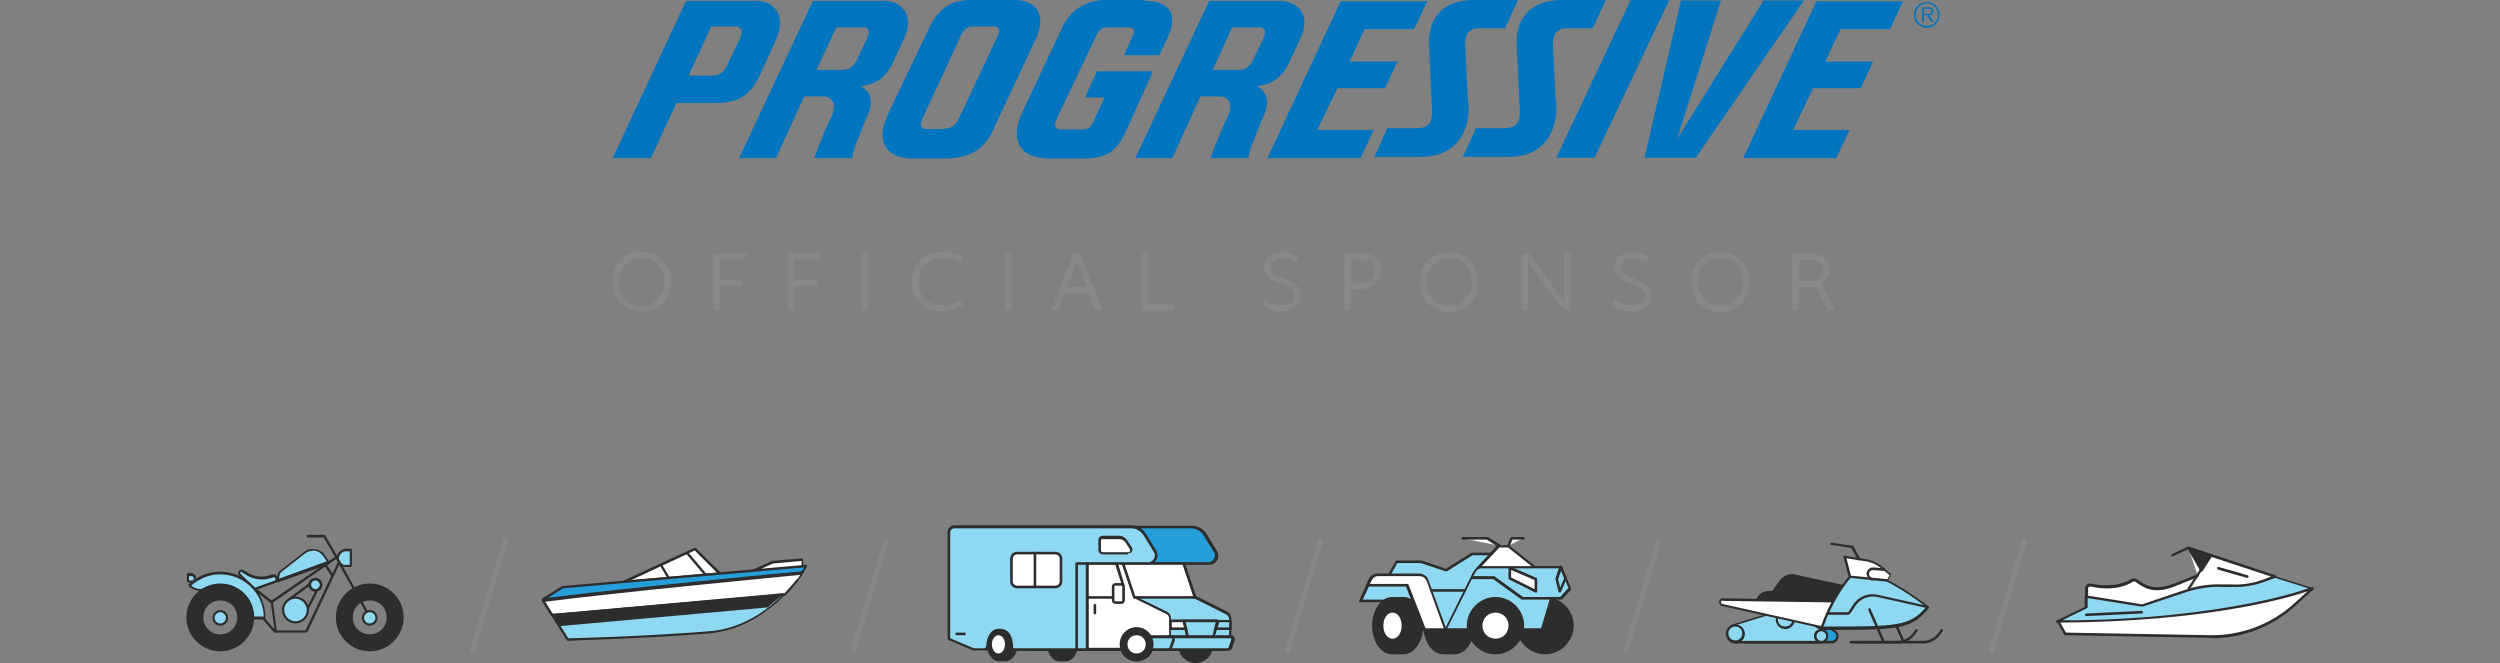 <?xml version="1.0" encoding="UTF-8"?>
<svg id="Layer_1" xmlns="http://www.w3.org/2000/svg" xmlns:xlink="http://www.w3.org/1999/xlink" version="1.1" viewBox="0 0 575.4 152.6">
  <rect x="0" y="0" width="575.4" height="152.6" fill="#808080" stroke="none"/>
  <!-- Generator: Adobe Illustrator 29.6.1, SVG Export Plug-In . SVG Version: 2.1.1 Build 9)  -->
  <defs>
    <style>
      .st0 {
        fill: none;
      }

      .st1 {
        fill: #0a3360;
      }

      .st2 {
        isolation: isolate;
      }

      .st3 {
        fill: #8fd8f2;
      }

      .st4 {
        fill: #e4b9e4;
      }

      .st5 {
        fill: #0075bf;
      }

      .st6 {
        fill: #fff;
      }

      .st7 {
        fill: #259ed9;
      }

      .st8 {
        fill: #2d2d2d;
      }

      .st9 {
        fill: #888;
      }

      .st10 {
        clip-path: url(#clippath);
      }
    </style>
    <clipPath id="clippath">
      <path class="st0" d="M272.5,142.9l.8,3.6h6l.8-3.6h-7.6ZM272.9,143.2h6.9l-.7,3h-5.5l-.7-3Z"/>
    </clipPath>
  </defs>
  <path class="st5" d="M299.5,2.6c-1.1-1.7-3.2-2.4-4.8-2.4h-16.4l-17,36.2h8.5l6.5-14.2h4.6s1.3,0,1.9,1.1c.6.9.4,2.3-.5,4.1-2.1,4.4-3.7,9-3.7,9h8.7s.3-1.8,1-3.5c.7-1.6,2.6-6.6,2.7-6.6,1.7-4.1-.4-5.7-1.7-6.5,3.3-.3,5.6-1.9,7-4.6,1.1-2.2,2.8-5.9,2.8-5.9,1.7-3.4,1.2-5.5.4-6.7M290.8,8.8l-1.5,3.1-.9,1.9c-.7,1.5-1.8,2.3-3.3,2.3h-6l4.5-9.8h6.5s.6,0,.9.5c.3.4.2,1.1-.3,2.1h0Z"/>
  <path class="st5" d="M208.3,2.6c-1.1-1.7-3.2-2.4-4.8-2.4h-16.4l-17,36.2h8.5l6.5-14.2h4.6s1.3,0,1.9,1.1c.6.9.4,2.3-.5,4.1-2.1,4.4-3.7,9-3.7,9h8.7s.3-1.8,1-3.5c.7-1.6,2.6-6.6,2.7-6.6,1.7-4.1-.4-5.7-1.7-6.5,3.3-.3,5.6-1.9,7-4.6,1.1-2.2,2.8-5.9,2.8-5.9,1.7-3.4,1.1-5.5.4-6.7M199.6,8.8l-1.5,3.1-.9,1.9c-.7,1.5-1.8,2.3-3.3,2.3h-6l4.6-9.8h6.4s.6,0,.9.5c.3.4.2,1.1-.3,2.1h.1Z"/>
  <path class="st5" d="M228.8,29.3c1.7-3.5,4.1-8.6,6.6-13.9l2.9-6.2c3-6.4-.4-9.2-4.7-9.2h-10.3c-4.4,0-7.4,2.1-9.4,6.3-1.1,2.3-2.8,6-4.9,10.3l-4.4,9.2c-4.4,9.2,2.2,10.7,5.4,10.7h6.6c6.6,0,9.8-1.8,12.3-7.1M217.1,29.7h-3.8c-.7,0-2-.2-1-2.4,1.5-3.1,7.6-16.3,8.8-19,.9-1.8,1.7-2.2,2.9-2.2h4.7c.9,0,1.7.5,1,2l-8.7,18.5c-1.2,2.6-2,3-3.9,3h0Z"/>
  <path class="st5" d="M263.3,0h-8.8c-4.5,0-8.2,2.3-10,6.3-1.6,3.4-9.2,19.5-9.2,19.5-2.8,5.9-1.2,10.7,6.4,10.7h6.8c5.4,0,8.1-.8,10.6-6.2l6.3-13.9h-12.9l-2.8,6h4.5l-2.5,5.5c-.7,1.6-1.2,1.9-3,1.9h-4.5c-1.3,0-1.8-.7-1-2.4,1-2.2,9-18.9,9-18.9.9-1.9,1.5-2.2,2.9-2.2h4.6c1.1,0,1.7.5,1,2-.2.3-2,4.4-2,4.4h8.1l1.9-3.9c2.7-5.8.3-8.6-5.3-8.6v-.2h0Z"/>
  <polygon class="st5" points="367 36.3 384.2 0 375.3 0 358.2 36.3 367 36.3"/>
  <polygon class="st5" points="405.9 .1 386 32 396.1 .1 386.9 .1 378.5 36.3 390.3 36.3 415.2 .1 405.9 .1"/>
  <path class="st5" d="M337.9,23.7l-.7-13.4c0-1.6.3-3.8,3.3-3.8h5.9L349.4,0h-10.1C331.3,0,328.6,4.9,328.9,10.6c.2,3.5.7,14.9.7,14.9.1,2.8-.9,4-3.5,4h-6.8l-3,6.6h10.8c7.1,0,11.4-4.7,10.9-12.6v.2h-.1,0Z"/>
  <path class="st5" d="M358.1,23.7l-.7-13.4c0-1.6.3-3.8,3.3-3.8h5.9L369.6,0h-10.1C352.9,0,348.7,3.6,349.1,10.6c.2,3.5.7,14.9.7,14.9.1,2.8-.9,4-3.5,4h-6.6l-3,6.6h10.6c7.9,0,11.3-5.6,10.9-12.6v.2h-.1,0Z"/>
  <path class="st5" d="M308.6.2l-16.9,36.2h21.4l3.1-6.5h-13l4.6-9.6h11l2.8-6.1h-11l3.5-7.5h11.4l3-6.4h-19.9Z"/>
  <path class="st5" d="M418.1.2l-16.9,36.2h21.4l3.1-6.5h-13l4.6-9.6h11l2.8-6.1h-11l3.5-7.5h11.4l3-6.4h-19.9Z"/>
  <path class="st5" d="M149.8,36.4h-8.8L157.9.2h16.2c3.7,0,7.2,2.9,4.4,9.2-1.6,3.6-3,6.6-3.7,8.1-2.2,4.6-5.1,6.3-10.6,6.2h-8.5l-5.9,12.7h0ZM164,17.4c1.5,0,2.5-.7,3.3-2.2.1-.3,1.3-2.8,2.9-6.1,1.1-2.3.2-3-1-3h-5.5l-5.2,11.3s5.5,0,5.5,0Z"/>
  <path class="st5" d="M440.5,3.4c0-1.6,1.3-2.9,3-2.9s2.9,1.3,2.9,2.9-1.3,3-2.9,3-3-1.3-3-3M446.1,3.4c0-1.4-1.2-2.6-2.6-2.6s-2.6,1.2-2.6,2.6,1.2,2.6,2.6,2.6,2.6-1.2,2.6-2.6M444.9,5h-.5l-.9-1.5h-.7v1.5h-.4V1.7h1.4c.3,0,.6,0,.8.2.2,0,.4.4.4.7,0,.6-.5.9-1,.9l1,1.5M443.4,3.2c.5,0,1.2,0,1.2-.6s-.4-.6-.9-.6h-.9v1.2h.6,0Z"/>
  <g class="st2">
    <path class="st3" d="M63.8,133.2v-.3c-.2-.3-.5-.5-.8-.4l-1.1.3c-1.7.4-3.4.1-4.9-.8l-1-.6c-.2-.1-.5,0-.7.1h0c-.2.2-.1.6,0,.7h0l3.4,3.3,4.7-1.7c.3,0,.4-.4.3-.6h.1Z"/>
    <path class="st8" d="M58.7,135.8h-.2l-3.4-3.3c-.2-.1-.3-.3-.3-.5s0-.4.2-.6c.2-.3.7-.4,1-.2l1,.6c1.4.9,3.1,1.1,4.7.7l1.1-.3c.4-.1.9.1,1,.6v.3c.2.4,0,.8-.4,1l-4.7,1.7h0ZM55.6,131.6c-.1,0-.3.1-.3.3,0,0,0,.2.1.2l3.3,3.2,4.6-1.6c.1,0,.2-.2.1-.3h0v-.3c-.1-.2-.3-.3-.5-.2l-1.1.3c-1.7.4-3.5.1-5-.8l-1-.6h-.1v-.2h0Z"/>
    <line class="st0" x1="74.9" y1="130" x2="76.5" y2="132.5"/>
    <path class="st8" d="M76.5,132.8s-.2,0-.2-.1l-1.6-2.5v-.4h.4l1.6,2.5v.4h-.2,0Z"/>
    <path class="st3" d="M53.1,135.1h0c-1.8-.6-3.8-.5-5.5.3,0,0-.2,0-.3.1-1.2.6-2.9,0-3.7-.8,4.1-3.9,10.5-3.8,14.5.2,1.8,1.9,2.9,4.5,2.9,7.1h-2.8c0-3.2-2-6.1-5-7h-.1Z"/>
    <path class="st8" d="M60.9,142.4h-2.8c-.1,0-.3-.1-.3-.3h0c0-3.1-1.9-5.8-4.9-6.8-.7-.3-1.5-.4-2.3-.4s-2.1.2-3,.7c0,0-.2,0-.2.1h0c-1.3.7-3,.1-4-.8v-.4h0c4.2-4,10.8-3.9,14.8.3,1.9,2,2.9,4.6,2.9,7.3s-.1.3-.3.3h0ZM58.4,142.2h0ZM58.4,141.9h2.3c-.1-5.5-4.7-9.8-10.2-9.7-2.4,0-4.7,1-6.5,2.6.8.6,2.1,1.1,3.2.5h0s.2-.1.3-.2c1.8-.8,3.8-.9,5.7-.3h0c3.1,1,5.2,3.8,5.2,7h0Z"/>
    <path class="st3" d="M75.7,129.5l-1.1-1.6c-1-1.4-3-1.8-4.4-.8h-.2l-5.5,4.3c-.2.2-.3.4-.4.6l-.3,1.5,11.8-4.2h0v.2h0Z"/>
    <path class="st8" d="M63.9,134c-.1,0-.3-.1-.3-.3h0l.3-1.5c0-.3.2-.6.5-.8l5.5-4.3c1.5-1.2,3.6-.9,4.8.5v.2c.1,0,1.2,1.6,1.2,1.6v.4h0l-11.8,4.2h-.2ZM72,126.8c-.7,0-1.3.2-1.8.6l-5.5,4.3c-.1.1-.2.3-.3.5l-.2,1,11-4-.9-1.3c-.5-.7-1.2-1.1-2-1.2h-.4,0Z"/>
    <path class="st8" d="M77.5,142.1c0,4.2,3.4,7.5,7.5,7.5s7.5-3.4,7.5-7.5-3.4-7.5-7.5-7.5-7.5,3.4-7.5,7.5ZM80.9,142.1c0-2.3,1.9-4.2,4.2-4.2s4.2,1.9,4.2,4.2-1.9,4.2-4.2,4.2-4.2-1.9-4.2-4.2Z"/>
    <path class="st8" d="M85.1,149.9c-4.3,0-7.8-3.5-7.8-7.8s3.5-7.8,7.8-7.8,7.8,3.5,7.8,7.8-3.5,7.8-7.8,7.8ZM85.1,134.9c-4,0-7.3,3.3-7.3,7.3s3.3,7.3,7.3,7.3,7.3-3.3,7.3-7.3h0c0-4-3.3-7.3-7.3-7.3ZM85.1,146.6c-2.4,0-4.4-2-4.4-4.4s2-4.4,4.4-4.4,4.4,2,4.4,4.4-2,4.4-4.4,4.4ZM85.1,138.2c-2.2,0-3.9,1.7-3.9,3.9s1.7,3.9,3.9,3.9,3.9-1.7,3.9-3.9h0c0-2.2-1.7-3.9-3.9-3.9Z"/>
    <path class="st8" d="M43.2,142.1c0,4.2,3.4,7.5,7.5,7.5s7.5-3.4,7.5-7.5-3.4-7.5-7.5-7.5-7.5,3.4-7.5,7.5ZM46.5,142.1c0-2.3,1.9-4.2,4.2-4.2s4.2,1.9,4.2,4.2-1.9,4.2-4.2,4.2-4.2-1.9-4.2-4.2Z"/>
    <path class="st8" d="M50.7,149.9c-4.3,0-7.8-3.5-7.8-7.8s3.5-7.8,7.8-7.8,7.8,3.5,7.8,7.8-3.5,7.8-7.8,7.8ZM50.7,134.9c-4,0-7.3,3.3-7.3,7.3s3.3,7.3,7.3,7.3,7.3-3.3,7.3-7.3h0c0-4-3.3-7.3-7.3-7.3ZM50.7,146.6c-2.4,0-4.4-2-4.4-4.4s2-4.4,4.4-4.4,4.4,2,4.4,4.4-2,4.4-4.4,4.4ZM50.7,138.2c-2.2,0-3.9,1.7-3.9,3.9s1.7,3.9,3.9,3.9,3.9-1.7,3.9-3.9h0c0-2.2-1.7-3.9-3.9-3.9Z"/>
    <path class="st3" d="M79.2,126.6h1.5v3.6h-1.5s-1.5-.5-1.5-1.8,1.5-1.8,1.5-1.8Z"/>
    <path class="st8" d="M80.7,130.5h-1.5s-1.7-.6-1.7-2.1,1.6-2,1.7-2.1h1.5s.3,0,.3.3h0v3.6c0,.1,0,.3-.3.3h0ZM79.3,130h1.2v-3.1h-1.2c-.2,0-1.3.6-1.3,1.6s1.1,1.5,1.3,1.6h0Z"/>
    <path class="st3" d="M43.9,132.3h.4s.7.2.7.8-.7.8-.7.8h-1v-1.6h.7-.1Z"/>
    <path class="st8" d="M44.3,134.1h-1s-.3-.1-.3-.3h0v-1.6c0-.1,0-.3.3-.3h1s.8.3.8,1-.8,1-.8,1h0v.2h.1ZM43.5,133.6h.7c.1,0,.4-.2.4-.5s-.3-.5-.4-.5h-.7s0,1,0,1Z"/>
    <path class="st8" d="M84.4,141.1s-.2,0-.2-.1l-7.5-13.5-2.2-3.8h-3.6c-.1,0-.3,0-.3-.3s.1-.3.3-.3h3.9l2.3,4,7.5,13.5v.4h-.2,0Z"/>
    <line class="st0" x1="58.7" y1="135.6" x2="75.7" y2="129.5"/>
    <path class="st8" d="M58.7,135.8c-.1,0-.3-.1-.3-.3s0-.2.2-.2l17-6.1s.3,0,.3.2,0,.3-.2.3h0l-17,6.1h0Z"/>
    <path class="st8" d="M62.5,138.8h-.2l-3.8-3c-.1,0-.1-.3,0-.4,0-.1.3-.1.4,0h0l3.6,2.8,14.7-10.1h.4v.4l-14.8,10.2h-.3Z"/>
    <line class="st0" x1="62.5" y1="138.5" x2="63.5" y2="145.1"/>
    <path class="st8" d="M63.5,145.4c-.1,0-.2,0-.3-.2l-.9-6.6c0-.1,0-.3.2-.3s.3,0,.3.2l.9,6.6c0,.1,0,.3-.2.3h0Z"/>
    <line class="st0" x1="71.8" y1="134.1" x2="66.5" y2="138.1"/>
    <path class="st8" d="M66.5,138.3c-.1,0-.3-.1-.3-.3,0,0,0-.2.1-.2l5.4-4h.4c.1,0,0,.3,0,.4h0l-5.4,4h-.2Z"/>
    <line class="st0" x1="73.3" y1="135.4" x2="70.2" y2="141.5"/>
    <path class="st8" d="M70.2,141.7c-.1,0-.3-.1-.3-.3h0c0-.1,3.1-6.2,3.1-6.2,0-.1.2-.2.4-.1.1,0,.2.2.1.3l-3.1,6.1s-.1.1-.2.1h0Z"/>
    <circle class="st3" cx="68" cy="140.4" r="2.9"/>
    <path class="st8" d="M68,143.5c-1.7,0-3.1-1.4-3.1-3.1s1.4-3.1,3.1-3.1,3.1,1.4,3.1,3.1h0c0,1.7-1.4,3.1-3.1,3.1ZM68,137.8c-1.4,0-2.6,1.2-2.6,2.6s1.2,2.6,2.6,2.6,2.6-1.2,2.6-2.6h0c0-1.4-1.2-2.6-2.6-2.6Z"/>
    <circle class="st3" cx="72.6" cy="134.6" r="1.3"/>
    <path class="st8" d="M72.6,136.2c-.9,0-1.6-.7-1.6-1.6s.7-1.6,1.6-1.6,1.6.7,1.6,1.6h0c0,.9-.7,1.6-1.6,1.6ZM72.6,133.6c-.6,0-1,.5-1,1s.5,1,1,1,1-.5,1-1-.5-1-1-1Z"/>
    <path class="st8" d="M70.5,145.6h-7.4l-2.6-3h-5.6v-.5h5.9l2.6,3h6.9l7.5-15.8.5.2-7.5,15.9s-.1.1-.2.1h-.1Z"/>
    <path class="st3" d="M50.7,143.7h0c-.9,0-1.6-.7-1.6-1.6h0c0-.9.7-1.6,1.6-1.6h0c.9,0,1.6.7,1.6,1.6h0c0,.9-.7,1.6-1.6,1.6Z"/>
    <path class="st8" d="M50.7,144c-1,0-1.8-.8-1.8-1.8s.8-1.8,1.8-1.8,1.8.8,1.8,1.8h0c0,1-.8,1.8-1.8,1.8ZM50.7,140.9c-.7,0-1.3.6-1.3,1.3s.6,1.3,1.3,1.3,1.3-.6,1.3-1.3-.6-1.3-1.3-1.3Z"/>
    <path class="st3" d="M85.1,143.7h0c-.9,0-1.6-.7-1.6-1.6h0c0-.9.7-1.6,1.6-1.6h0c.9,0,1.6.7,1.6,1.6h0c0,.9-.7,1.6-1.6,1.6Z"/>
    <path class="st8" d="M85.1,144c-1,0-1.8-.8-1.8-1.8s.8-1.8,1.8-1.8,1.8.8,1.8,1.8h0c0,1-.8,1.8-1.8,1.8ZM85.1,140.9c-.7,0-1.3.6-1.3,1.3s.6,1.3,1.3,1.3,1.3-.6,1.3-1.3-.6-1.3-1.3-1.3Z"/>
  </g>
  <g class="st2">
    <polyline class="st6" points="173.4 131.3 177.9 129.2 184.7 128.6 184.9 130.3"/>
    <path class="st8" d="M173.4,131.6c-.2,0-.3-.1-.3-.3s0-.2.2-.2l4.4-2h0l6.8-.6c.2,0,.3,0,.3.2l.2,1.7c0,.2,0,.3-.2.3h0c-.1,0-.3,0-.3-.2h0v-1.4c-.1,0-6.6.6-6.6.6l-4.4,2h-.1,0Z"/>
    <line class="st0" x1="159.9" y1="126.4" x2="142.8" y2="134.3"/>
    <path class="st8" d="M142.8,134.6c-.2,0-.3-.1-.3-.3s0-.2.2-.2l17.1-7.9h.4v.4h0l-17.1,7.9h-.3,0Z"/>
    <polygon class="st6" points="165.6 132 159.9 126.4 143.7 133.9 165.6 132"/>
    <path class="st8" d="M143.7,134.1c-.2,0-.3-.1-.3-.3s0-.2.2-.2l16.2-7.5h.3l5.7,5.6v.4h-.2l-21.9,1.9h0ZM159.9,126.7l-14.6,6.8,19.7-1.7-5.1-5.1Z"/>
    <line class="st0" x1="158.1" y1="127.2" x2="162.4" y2="132.2"/>
    <path class="st8" d="M162.4,132.5h-.2l-4.3-5.1v-.4h.4l4.3,5.1v.4h-.2Z"/>
    <line class="st0" x1="152.1" y1="130" x2="153.9" y2="133"/>
    <path class="st8" d="M153.9,133.3s-.2,0-.2-.1l-1.8-3v-.4h.4l1.8,3v.4h-.2Z"/>
    <path class="st4" d="M184,132.7c.1-.2.2-.3.3-.5-.1.2-.2.3-.3.5Z"/>
    <path class="st1" d="M184,133c-.2,0-.3-.1-.3-.3v-.2s.1-.2.2-.2c0,0,.1-.2.2-.2,0-.1.3-.2.4,0s.2.3,0,.4c0,0-.1.2-.2.2,0,0-.1.2-.2.2h0s-.1.1-.2.1h.1Z"/>
    <path class="st4" d="M184.4,132.2c.1-.2.2-.3.3-.5,0,.1-.2.3-.3.5Z"/>
    <path class="st1" d="M184.4,132.5c-.2,0-.3-.1-.3-.3v-.2h0s.1-.2.2-.3c0,0,0-.1.1-.2,0-.1.3-.2.4,0,.1,0,.2.3,0,.4h0s0,.1-.1.2c0,0-.1.2-.2.3h0s-.1.1-.2.1h.1Z"/>
    <path class="st4" d="M180.5,136.8c.9-.9,1.7-1.8,2.5-2.8-.8,1-1.6,1.9-2.5,2.8Z"/>
    <path class="st1" d="M180.5,137.1c-.2,0-.3-.1-.3-.3v-.2c.3-.3.6-.7,1-1,.5-.6,1-1.2,1.5-1.8h0c0-.1.3-.1.4,0s.1.3,0,.4c-.5.6-1,1.2-1.6,1.8s-.6.7-1,1h-.2.2Z"/>
    <path class="st4" d="M183.5,133.3c.1-.2.3-.3.4-.5-.1.2-.3.3-.4.5Z"/>
    <path class="st1" d="M183.5,133.6c-.2,0-.3-.1-.3-.3v-.2c.1-.2.3-.3.4-.5,0-.1.3-.1.4,0s.1.3,0,.4h0c-.1.2-.3.3-.4.5,0,0-.1.1-.2.1h.1Z"/>
    <path class="st3" d="M163.2,145.5c-14.7,1.2-32.6,1.7-32.6,1.7l-3.5-5.6c16.6-1.5,42.5-3.7,53.4-4.7-3.8,3.8-9.6,8-17.3,8.7h0Z"/>
    <path class="st8" d="M130.6,147.4s-.2,0-.2-.1l-3.5-5.6v-.4h0c8.8-.8,20.5-1.8,30.8-2.7,9-.8,17.5-1.5,22.6-2,.2,0,.3,0,.3.2v.2c-3.6,3.6-9.5,8.1-17.5,8.8h0c-14.5,1.2-32.4,1.6-32.6,1.7h0ZM127.6,141.8l3.2,5.1c1.8,0,18.6-.5,32.4-1.6h0c7.4-.6,13.1-4.6,16.6-8.1-5.1.5-13.2,1.2-21.8,1.9-10.1.9-21.6,1.9-30.4,2.7h0ZM163.2,145.5h0Z"/>
    <path class="st7" d="M125.8,139.4l-.9-1.4,4.6-2.9,56.1-4.9s-.3.6-1,1.5c0,0-42.8,4-59.8,6.3l.9,1.4h.1Z"/>
    <path class="st8" d="M125.8,139.7s-.2,0-.2-.1l-.9-1.4h0v-.2h0v-.2l4.6-2.9h0l56.1-4.9c.2,0,.3,0,.3.3v.2s-.3.6-1,1.5c0,0-.1.1-.2.1-.4,0-42.2,4-59.3,6.2l.6,1v.4h-.2.2ZM129.6,135.4l-3.5,2.2c17.1-2.2,55.9-5.9,58.4-6.1.3-.4.5-.7.6-.9l-55.5,4.8h0Z"/>
    <path class="st4" d="M183,134c.2-.2.3-.4.5-.6-.2.2-.3.4-.5.6Z"/>
    <path class="st1" d="M183,134.3c-.2,0-.3-.1-.3-.3v-.2c0-.1.2-.2.2-.3s.2-.2.2-.3.3-.1.4,0c.1,0,.1.3,0,.4h0s-.2.2-.2.3-.2.2-.2.3h0s-.1.1-.2.1h.1Z"/>
    <polygon class="st4" points="126.9 141.3 127 141.3 126.9 141.3 126.9 141.3"/>
    <path class="st1" d="M127,141.6s-.2,0-.2-.1h0v-.4h.4v.4h-.2Z"/>
    <path class="st6" d="M183,134h0Z"/>
    <path class="st1" d="M183,134.3c-.2,0-.3-.1-.3-.3v-.2h0c0-.1.3-.2.4,0s.1.3,0,.4c0,0-.1.1-.2.1h.1ZM182.9,133.9h0Z"/>
    <polygon class="st6" points="180.5 136.8 180.5 136.8 180.5 136.8 180.5 136.8"/>
    <path class="st1" d="M180.5,137.1c-.2,0-.3-.1-.3-.3v-.2c0-.1.3-.1.4,0,.1,0,.1.3,0,.4,0,0-.1.1-.2.1h.1ZM180.5,136.8h0Z"/>
    <polygon class="st6" points="127.1 141.5 127 141.3 127.1 141.5 127.1 141.5"/>
    <path class="st1" d="M127.1,141.8s-.2,0-.2-.1v-.2c-.2-.1-.2-.3,0-.4h.4v.2c.2.1.2.3,0,.4h-.2Z"/>
    <polygon class="st6" points="184.7 131.7 184.7 131.8 184.7 131.7 184.7 131.7"/>
    <path class="st1" d="M184.7,132c-.2,0-.3-.1-.3-.3v-.2c0-.1.2-.1.4,0h0s.1.1.1.2v.2h-.2Z"/>
    <polygon class="st6" points="125.9 139.6 125.8 139.4 126.9 141.3 125.9 139.6"/>
    <path class="st1" d="M126.9,141.5s-.2,0-.2-.1l-1-1.6h0v-.6h.4l1.2,1.8v.4h-.4Z"/>
    <path class="st6" d="M183.5,133.4h0Z"/>
    <path class="st1" d="M183.5,133.7c-.2,0-.3-.1-.3-.3v-.2l.2.2-.2-.2h0c0-.1.3-.1.4,0,.1,0,.2.2,0,.4h0c0,.1-.1.2-.2.2h.1ZM183.8,133.5h0Z"/>
    <path class="st6" d="M184.3,132.3h0Z"/>
    <path class="st1" d="M184.3,132.5h-.2c-.1,0-.2-.3,0-.4h0c0-.1.3-.2.4,0,.1,0,.2.2,0,.4h0s-.1.1-.2.1h0ZM184.1,132.1l.2.2-.2-.2Z"/>
    <path class="st6" d="M183.9,132.8h0Z"/>
    <path class="st1" d="M183.9,133.1h-.2c-.1,0-.2-.2,0-.4h0c0-.2.3-.2.4-.1.1,0,.1.3,0,.4h-.2ZM183.7,132.6l.2.2-.2-.2Z"/>
    <path class="st6" d="M126.9,141.3l-1.2-1.8-.9-1.4c17-2.3,59.7-6.3,59.8-6.3h0c0,.1-.2.3-.3.5h0c-.1.2-.2.4-.3.5h0c-.1.2-.3.4-.4.6h0c-.2.2-.3.4-.5.6h0c-.8,1-1.6,1.9-2.5,2.8h0c-10.8,1-36.8,3.2-53.4,4.7v-.2h-.3,0Z"/>
    <path class="st8" d="M127.1,141.8s-.2,0-.2-.1v-.2h-.2l-2-3.2v-.4h0c16.9-2.2,59.4-6.2,59.8-6.3.2,0,.3,0,.3.2v.2h0c0,.1-.2.3-.3.4h0c-.1.2-.2.4-.3.5h0c-.1.2-.3.4-.4.6h0c-.2.3-.3.5-.5.7-.8,1-1.6,1.9-2.5,2.8h-.2c-5.1.5-13.6,1.2-22.6,2-10.3.9-22,1.9-30.8,2.7h-.2,0ZM127.2,141.1v.2c8.9-.8,20.5-1.8,30.8-2.7,8.9-.8,17.4-1.5,22.5-2,.8-.9,1.7-1.8,2.4-2.7.2-.2.3-.4.5-.6h.3c0,.1-.2,0-.2,0,.1-.2.3-.3.4-.5h0c.1-.2.2-.4.3-.5h.3c0,.1-.2,0-.2,0-5,.5-42.7,4.1-58.8,6.2l1.8,2.9v-.3h-.1Z"/>
    <polygon class="st8" points="128.9 144.1 176.7 139.8 180.5 136.5 127.1 141.3 128.9 144.1"/>
  </g>
  <g class="st2">
    <path class="st8" d="M229.9,144.7h1.5c1.4,0,2.5,1.6,2.5,3.6s-1.1,3.6-2.5,3.6h-1.5c-1.4,0-2.5-1.6-2.5-3.6s1.1-3.6,2.5-3.6Z"/>
    <path class="st8" d="M231.4,152.2h-1.5c-1.5,0-2.8-1.7-2.8-3.9s1.2-3.9,2.8-3.9h1.5c1.5,0,2.8,1.7,2.8,3.9s-1.2,3.9-2.8,3.9ZM229.9,145c-1.2,0-2.2,1.5-2.2,3.3s1,3.3,2.2,3.3h1.5c1.2,0,2.2-1.5,2.2-3.3s-1-3.3-2.2-3.3h-1.5Z"/>
    <ellipse class="st6" cx="229.8" cy="148.3" rx="1.8" ry="2.4"/>
    <path class="st8" d="M229.8,151c-1.2,0-2.1-1.2-2.1-2.7s.9-2.7,2.1-2.7,2.1,1.2,2.1,2.7-.9,2.7-2.1,2.7ZM229.8,146.2c-.8,0-1.5.9-1.5,2.1s.7,2.1,1.5,2.1,1.5-.9,1.5-2.1-.7-2.1-1.5-2.1Z"/>
    <path class="st7" d="M264,121.3h10.1c1.3,0,2.5.7,3.1,1.7l2.4,3.9c.5.9.3,2-.6,2.5-.3.2-.6.3-1,.3h-14.1v19.8h-26.9l-3.3-4-1.5-24.2h31.8Z"/>
    <path class="st8" d="M264,149.8h-26.9s-.2,0-.2-.1l-3.3-4v-.2l-1.5-24.2c0-.2.1-.3.3-.3h41.9c1.4,0,2.7.7,3.4,1.9l2.4,3.9c.6,1,.3,2.3-.7,2.9-.3.2-.7.3-1.1.3h-13.8v19.5c0,.2-.1.3-.3.3h-.2ZM237.2,149.2h26.5v-19.5c0-.2.1-.3.3-.3h14.1c.8,0,1.5-.7,1.5-1.5s0-.6-.2-.8l-2.4-3.9c-.6-1-1.7-1.6-2.9-1.6h-41.5l1.5,23.8,3.2,3.8h-.1Z"/>
    <path class="st8" d="M275.2,144.8c2.1,0,3.7,1.7,3.7,3.7s-1.7,3.7-3.7,3.7-3.7-1.7-3.7-3.7h0c0-2.1,1.7-3.7,3.7-3.7Z"/>
    <path class="st8" d="M275.2,152.6c-2.2,0-4-1.8-4-4s1.8-4,4-4,4,1.8,4,4-1.8,4-4,4ZM275.2,145.1c-1.9,0-3.4,1.5-3.4,3.4s1.5,3.4,3.4,3.4,3.4-1.5,3.4-3.4h0c0-1.9-1.5-3.4-3.4-3.4Z"/>
    <path class="st3" d="M272.8,130.6l2.3,7,7.1,3.6c.5.2.9.8.9,1.4v4.2c.3,0,.6.3.6.6v.2l-.5,1.6c-.1.3-.4.5-.7.5h-27.5v-19.8h16.7c.5,0,1,.3,1.1.8h0Z"/>
    <path class="st8" d="M282.4,149.8h-27.5c-.2,0-.3-.1-.3-.3h0v-19.8c0-.2.1-.3.3-.3h16.7c.6,0,1.2.4,1.4,1h0l2.3,6.8,7,3.5c.6.3,1.1.9,1.1,1.6v3.9c.4.2.7.6.5,1.1l-.5,1.6c-.1.4-.6.7-1,.7v.2ZM255.3,149.2h27.2c.2,0,.4-.1.4-.3l.5-1.6v-.2s-.1-.1-.2-.1c-.2,0-.3-.1-.3-.3h0v-4.2c0-.5-.3-.9-.7-1.1l-7.2-3.6s-.1,0-.1-.2l-2.3-7c-.1-.4-.5-.6-.8-.6h-16.4v19.2h0Z"/>
    <circle class="st7" cx="261.6" cy="148.3" r="3.6"/>
    <path class="st8" d="M261.6,152.2c-2.2,0-3.9-1.7-3.9-3.9s1.7-3.9,3.9-3.9,3.9,1.7,3.9,3.9h0c0,2.2-1.7,3.9-3.9,3.9ZM261.6,145c-1.8,0-3.3,1.5-3.3,3.3s1.5,3.3,3.3,3.3,3.3-1.5,3.3-3.3-1.5-3.3-3.3-3.3Z"/>
    <circle class="st6" cx="261.6" cy="148.3" r="2.4"/>
    <path class="st8" d="M261.6,151c-1.5,0-2.7-1.2-2.7-2.7s1.2-2.7,2.7-2.7,2.7,1.2,2.7,2.7h0c0,1.5-1.2,2.7-2.7,2.7ZM261.6,146.2c-1.2,0-2.1.9-2.1,2.1s.9,2.1,2.1,2.1,2.1-.9,2.1-2.1-.9-2.1-2.1-2.1Z"/>
    <path class="st6" d="M257.7,129.7c.5,0,1,.3,1.1.8l2.4,7,7.3,3.6c.6.2.9.8.9,1.4v4.1c.3,0,.6.3.6.6v.2l-.6,1.7c-.1.3-.4.5-.7.5h-4l-.4-3h-.7s0-1.7-2.2-1.7-2.7,1.2-2.8,4.7h-8.5v-19.8h7.6,0Z"/>
    <path class="st8" d="M268.6,149.8h-4c-.2,0-.3-.1-.3-.3l-.4-2.7h-.4c-.2,0-.3-.1-.3-.3s-.1-1.4-1.9-1.4-2.4.7-2.5,4.4c0,.2-.1.3-.3.3h-8.5c-.2,0-.3-.1-.3-.3h0v-19.8c0-.2.1-.3.3-.3h7.5c.6,0,1.2.4,1.4,1l2.3,6.8,7.2,3.5c.7.3,1.1.9,1.1,1.6v3.8c.4.2.7.7.5,1.1l-.6,1.7c-.1.4-.6.7-1,.7l.2.2ZM264.9,149.2h3.7c.2,0,.4-.1.4-.3l.6-1.7c0-.1,0-.3-.2-.4h0c-.2,0-.3-.1-.3-.3h0v-4.1c0-.5-.3-.9-.7-1.1l-7.3-3.6s-.1,0-.2-.2l-2.4-7c-.1-.4-.5-.6-.8-.6h-7.2v19.2h7.9c0-2.9.7-4.7,3.1-4.7s2.3,1.1,2.4,1.7h.4c.2,0,.3.1.3.3l.4,2.7h0Z"/>
    <path class="st3" d="M283.8,147.3l-.6,1.7c-.1.3-.4.5-.7.5h-14.9l1.4-3h14.3c.3,0,.6.3.6.6v.2h-.1Z"/>
    <path class="st8" d="M282.5,149.8h-14.9c-.2,0-.3-.1-.3-.3h0c0-.1,1.4-3.1,1.4-3.1,0-.1.2-.2.3-.2h14.3c.5,0,.9.4.9.9v.3l-.6,1.7c-.1.4-.6.7-1,.7h0ZM268,149.2h14.4c.2,0,.4-.1.4-.3l.6-1.7h0c0-.1,0-.3-.2-.3h-14.1l-1.1,2.4h0Z"/>
    <path class="st3" d="M264,146.5h5.5c.3,0,.6.3.6.6v.2l-.6,1.7c-.1.3-.4.5-.7.5h-4.7c-.3-.2-.6-.5-.6-.8v-2.2h.6-.1Z"/>
    <path class="st8" d="M268.7,149.8h-4.7c-.1,0-.2,0-.3-.1-.4-.2-.6-.6-.6-1v-2.2c0-.2.1-.3.3-.3h6.1c.5,0,.9.4.9.9v.3l-.6,1.7c-.1.4-.6.7-1,.7h0ZM264.2,149.2h4.6c.2,0,.4-.1.4-.3l.6-1.7c0-.1,0-.3-.2-.3h-5.8v1.9c0,.2.2.4.4.5h0Z"/>
    <path class="st8" d="M243.8,144.7h1.5c1.4,0,2.5,1.6,2.5,3.6s-1.1,3.6-2.5,3.6h-1.5c-1.4,0-2.5-1.6-2.5-3.6s1.1-3.6,2.5-3.6Z"/>
    <path class="st8" d="M245.3,152.2h-1.5c-1.5,0-2.8-1.7-2.8-3.9s1.2-3.9,2.8-3.9h1.5c1.5,0,2.8,1.7,2.8,3.9s-1.2,3.9-2.8,3.9ZM243.8,145c-1.2,0-2.2,1.5-2.2,3.3s1,3.3,2.2,3.3h1.5c1.2,0,2.2-1.5,2.2-3.3s-1-3.3-2.2-3.3h-1.5Z"/>
    <polygon class="st6" points="269.4 142.9 272.8 142.9 273.3 144.7 269.4 144.7 269.4 142.9"/>
    <path class="st8" d="M273.3,145h-3.9c-.2,0-.3-.1-.3-.3h0v-1.8c0-.2.1-.3.3-.3h3.4c.1,0,.3,0,.3.2l.5,1.8c0,.2,0,.3-.2.4h-.1ZM269.7,144.4h3.2l-.3-1.2h-2.9v1.2Z"/>
    <polygon class="st3" points="283.2 142.9 280.4 142.9 279.9 144.7 283.2 144.7 283.2 142.9"/>
    <path class="st8" d="M283.2,145h-3.3c-.2,0-.3-.1-.3-.3h0l.5-1.8c0-.1.2-.2.3-.2h2.8c.2,0,.3.1.3.3h0v1.8c0,.2-.1.3-.3.3h0ZM280.3,144.4h2.6v-1.2h-2.3l-.3,1.2Z"/>
    <polygon class="st6" points="261 137.5 275 137.5 272.4 129.7 258.4 129.7 261 137.5"/>
    <path class="st8" d="M275,137.8h-13.9c-.1,0-.2,0-.3-.2l-2.6-7.8c0-.2,0-.3.2-.4h13.9c.1,0,.2,0,.3.2l2.6,7.8c0,.2,0,.3-.2.4h0ZM261.3,137.2h13.3l-2.4-7.2h-13.3l2.4,7.2Z"/>
    <polygon class="st3" points="272.4 142.9 280.3 142.9 279.5 145.9 273.2 145.9 272.4 142.9"/>
    <path class="st8" d="M279.5,146.2h-6.2c-.1,0-.3,0-.3-.2l-.8-3c0-.2,0-.3.2-.4h7.9c.2,0,.3.1.3.3h0l-.8,3c0,.1-.2.2-.3.2h0ZM273.5,145.6h5.8l.7-2.4h-7.1l.7,2.4h0Z"/>
    <path class="st6" d="M258.4,134.7l-1.5-5h-6.8v7.8h7.7c.5,0,.6-.4.6-.9v-2h0Z"/>
    <path class="st8" d="M257.9,137.8h-7.7c-.2,0-.3-.1-.3-.3h0v-7.8c0-.2.1-.3.3-.3h6.8c.1,0,.2,0,.3.2l1.5,5h0v2c0,1-.4,1.2-.8,1.2h-.1ZM250.5,137.2h7.4c.1,0,.3,0,.3-.6v-1.9l-1.5-4.7h-6.2v7.2Z"/>
    <rect class="st6" x="256.2" y="134.5" width="2.4" height="4.2" rx=".5" ry=".5"/>
    <path class="st8" d="M258.1,139h-1.4c-.4,0-.8-.4-.8-.8v-3.2c0-.4.4-.8.8-.8h1.4c.4,0,.8.4.8.8v3.2c0,.4-.4.8-.8.8ZM256.7,134.8c-.1,0-.2,0-.2.2v3.2c0,.1,0,.2.2.2h1.4c.1,0,.2,0,.2-.2v-3.2c0-.1,0-.2-.2-.2h-1.4Z"/>
    <line class="st0" x1="252" y1="139.3" x2="252" y2="141.1"/>
    <path class="st8" d="M252,141.4c-.2,0-.3-.1-.3-.3h0v-1.8c0-.2.1-.3.3-.3s.3.1.3.3v1.8c0,.2-.1.3-.3.3h0Z"/>
    <path class="st3" d="M219.7,121.3h40.6c1.3,0,2.5.7,3.1,1.7l2.4,3.9c.5.9.3,2-.6,2.5-.3.2-.6.3-1,.3h-14.1v19.8h-16.9c-.2,0-.4-.2-.4-.4,0-3-1-4.2-3-4.2s-2.6,2.1-2.6,3.7-.3.8-.8.8h-2.5l-5.6-2.4v-24.5c0-.7.6-1.3,1.3-1.3h.1Z"/>
    <path class="st8" d="M250.2,149.8h-16.9c-.4,0-.7-.3-.7-.7,0-3.4-1.4-3.9-2.7-3.9s-2.3,2-2.3,3.4-.5,1.1-1.1,1.1h-2.6l-5.6-2.4c-.1,0-.2-.2-.2-.3v-24.5c0-.9.7-1.6,1.6-1.6h40.6c1.4,0,2.7.7,3.4,1.9l2.4,3.9c.6,1,.3,2.3-.7,2.9-.3.2-.7.3-1.1.3h-13.8v19.5c0,.2-.1.3-.3.3h0ZM229.9,144.7c2.2,0,3.2,1.4,3.3,4.4,0,0,0,.1.1.1h16.6v-19.5c0-.2.1-.3.3-.3h14.1c.8,0,1.5-.7,1.5-1.5s0-.6-.2-.8l-2.4-3.9c-.6-1-1.7-1.6-2.9-1.6h-40.6c-.6,0-1,.4-1,1v24.3l5.4,2.3h2.4c.3,0,.5-.3.5-.5h0c0-2,1.1-4,2.9-4h0Z"/>
    <rect class="st3" x="247.8" y="129.7" width="2.4" height="19.8"/>
    <path class="st8" d="M250.2,149.8h-2.4c-.2,0-.3-.1-.3-.3h0v-19.8c0-.2.1-.3.3-.3h2.4c.2,0,.3.1.3.3h0v19.8c0,.2-.1.3-.3.3h0ZM248.1,149.2h1.8v-19.2h-1.8v19.2Z"/>
    <rect class="st6" x="232.8" y="127.3" width="11.4" height="7.8" rx="1.3" ry="1.3"/>
    <path class="st8" d="M242.9,135.4h-8.8c-.9,0-1.6-.7-1.6-1.6v-5.2c0-.9.7-1.6,1.6-1.6h8.8c.9,0,1.6.7,1.6,1.6v5.2c0,.9-.7,1.6-1.6,1.6ZM234.1,127.6c-.6,0-1,.5-1,1v5.2c0,.6.5,1,1,1h8.8c.6,0,1-.5,1-1v-5.2c0-.6-.5-1-1-1,0,0-8.8,0-8.8,0Z"/>
    <path class="st6" d="M260.3,126.3l-1.1-1.7c-.3-.5-.9-.9-1.5-.9h-3.8c-.4,0-.7.3-.7.7h0v2.3c0,.4.3.7.7.7h5.9c.4,0,.7-.3.7-.7v-.3h-.2,0Z"/>
    <path class="st8" d="M259.7,127.6h-5.9c-.5,0-1-.4-1-1v-2.3c0-.5.4-1,1-1h3.8c.7,0,1.4.4,1.8,1l1.1,1.7h0c.3.5.1,1-.3,1.3h-.5v.2h0ZM253.8,124c-.2,0-.4.2-.4.4v2.3c0,.2.2.4.4.4h5.9c.2,0,.4-.2.4-.4v-.2l-1.1-1.7c-.3-.4-.8-.7-1.3-.7h-3.9,0Z"/>
    <line class="st0" x1="238.2" y1="127.3" x2="238.2" y2="135.1"/>
    <path class="st8" d="M238.2,135.4c-.2,0-.3-.1-.3-.3h0v-7.8c0-.2.1-.3.3-.3s.3,0,.3.3v7.8c0,.2-.1.3-.3.3h0Z"/>
    <polygon class="st3" points="272.5 142.9 280.2 142.9 279.3 146.5 273.4 146.5 272.5 142.9"/>
    <path class="st8" d="M279.3,146.8h-6c-.1,0-.3,0-.3-.2l-.8-3.6c0-.2,0-.3.2-.4h7.6c.2,0,.3.1.3.3h0l-.8,3.6c0,.1-.2.2-.3.2h.1ZM273.6,146.2h5.5l.7-3h-6.9l.7,3Z"/>
    <g class="st10">
      <g>
        <line class="st0" x1="280.2" y1="144.7" x2="271.8" y2="144.7"/>
        <path class="st8" d="M280.2,145h-8.4c-.2,0-.3-.1-.3-.3s.1-.3.3-.3h8.4c.2,0,.3.1.3.3s-.1.3-.3.3Z"/>
      </g>
    </g>
    <line class="st0" x1="222" y1="145.9" x2="220.2" y2="145.9"/>
    <path class="st8" d="M222,146.2h-1.8c-.2,0-.3-.1-.3-.3s.1-.3.3-.3h1.8c.2,0,.3.1.3.3s-.1.3-.3.3Z"/>
    <circle class="st8" cx="261.6" cy="148.3" r="3.6"/>
    <path class="st8" d="M261.6,152.2c-2.2,0-3.9-1.7-3.9-3.9s1.7-3.9,3.9-3.9,3.9,1.7,3.9,3.9h0c0,2.2-1.7,3.9-3.9,3.9ZM261.6,145c-1.8,0-3.3,1.5-3.3,3.3s1.5,3.3,3.3,3.3,3.3-1.5,3.3-3.3-1.5-3.3-3.3-3.3Z"/>
    <circle class="st6" cx="261.6" cy="148.3" r="2.4"/>
    <path class="st8" d="M261.6,151c-1.5,0-2.7-1.2-2.7-2.7s1.2-2.7,2.7-2.7,2.7,1.2,2.7,2.7h0c0,1.5-1.2,2.7-2.7,2.7ZM261.6,146.2c-1.2,0-2.1.9-2.1,2.1s.9,2.1,2.1,2.1,2.1-.9,2.1-2.1-.9-2.1-2.1-2.1Z"/>
  </g>
  <g class="st2">
    <path class="st8" d="M332.2,137.7h2.6c2.4,0,4.3,2.8,4.3,6.3s-1.9,6.3-4.3,6.3h-2.6c-2.4,0-4.3-2.8-4.3-6.3s1.9-6.3,4.3-6.3Z"/>
    <path class="st8" d="M334.8,150.6h-2.6c-2.6,0-4.6-3-4.6-6.6s2.1-6.6,4.6-6.6h2.6c2.6,0,4.6,3,4.6,6.6s-2.1,6.6-4.6,6.6ZM332.2,138c-2.2,0-4,2.7-4,6s1.8,6,4,6h2.6c2.2,0,4-2.7,4-6s-1.8-6-4-6h-2.6Z"/>
    <circle class="st8" cx="355.6" cy="144" r="6.3"/>
    <path class="st8" d="M355.6,150.6c-3.6,0-6.6-3-6.6-6.6s3-6.6,6.6-6.6,6.6,3,6.6,6.6-3,6.6-6.6,6.6ZM355.6,138c-3.3,0-6,2.7-6,6s2.7,6,6,6,6-2.7,6-6-2.7-6-6-6Z"/>
    <polygon class="st3" points="319.3 133 321.4 129.3 327.1 129.3 332.8 131.2 338.8 127.5 344 127.5 338 144.9 327.9 144.9 319.3 133"/>
    <path class="st8" d="M338,145.2h-10.2s-.2,0-.2-.1l-8.5-11.9v-.3l2.1-3.7s.2-.2.3-.2h5.7l5.6,1.9,5.9-3.7h5.4c.2,0,.3,0,.3.3h0l-6,17.4c0,.1-.2.2-.3.2h-.1,0ZM328,144.6h9.8l5.8-16.8h-4.7l-5.9,3.7h-.3l-5.7-1.9h-5.4l-1.9,3.4,8.3,11.6h0Z"/>
    <path class="st3" d="M332.7,144.9l6.3-12.6c.5-1.1,1.6-1.8,2.8-1.8h17.4l-4.3,14.4h-22.2,0Z"/>
    <path class="st8" d="M355,145.2h-22.2c-.2,0-.3-.1-.3-.3h0c0-.1,6.3-12.7,6.3-12.7.6-1.2,1.8-1.9,3.1-1.9h17.4c.2,0,.3.1.3.3h0l-4.3,14.4c0,.1-.2.2-.3.2h0ZM333.2,144.6h21.5l4.1-13.8h-17c-1.1,0-2.1.6-2.6,1.6l-6.1,12.2h.1Z"/>
    <polygon class="st3" points="314.8 134.7 313.1 138.3 326.6 138.3 324.6 132.9 314.8 134.7"/>
    <path class="st8" d="M326.6,138.6h-13.5c-.2,0-.3-.1-.3-.3h0c0-.1,1.7-3.7,1.7-3.7,0,0,.1-.1.2-.2l9.8-1.8c.1,0,.3,0,.3.2l2,5.4c0,.2,0,.3-.2.4h-.1.1ZM313.6,138h12.6l-1.7-4.8-9.4,1.7-1.4,3h-.1Z"/>
    <path class="st8" d="M320.3,137.7h2.6c2.4,0,4.3,2.8,4.3,6.3s-1.9,6.3-4.3,6.3h-2.6c-2.4,0-4.3-2.8-4.3-6.3s1.9-6.3,4.3-6.3Z"/>
    <path class="st8" d="M323,150.6h-2.6c-2.6,0-4.6-3-4.6-6.6s2.1-6.6,4.6-6.6h2.6c2.6,0,4.6,3,4.6,6.6s-2.1,6.6-4.6,6.6ZM320.3,138c-2.2,0-4,2.7-4,6s1.8,6,4,6h2.6c2.2,0,4-2.7,4-6s-1.8-6-4-6h-2.6Z"/>
    <ellipse class="st6" cx="320.5" cy="144" rx="2.4" ry="3.3"/>
    <path class="st8" d="M320.5,147.6c-1.5,0-2.7-1.6-2.7-3.6s1.2-3.6,2.7-3.6,2.7,1.6,2.7,3.6-1.2,3.6-2.7,3.6ZM320.5,141c-1.2,0-2.1,1.3-2.1,3s.9,3,2.1,3,2.1-1.3,2.1-3-.9-3-2.1-3Z"/>
    <path class="st6" d="M317.2,132.3h9.5c.9,0,1.7.5,2,1.4l4.1,11.2h-4.9l-4-10.2h-9.1l.6-1.3c.3-.7,1-1.1,1.8-1.1h0Z"/>
    <path class="st8" d="M332.7,145.2h-4.9c-.1,0-.2,0-.3-.2l-3.9-10h-8.9c-.2,0-.3-.1-.3-.3h0c0-.1.6-1.4.6-1.4.4-.8,1.2-1.3,2.1-1.3h9.5c1,0,1.9.6,2.2,1.6l4.1,11.2c0,.2,0,.3-.2.4h-.1,0ZM328,144.6h4.3l-3.9-10.8c-.3-.7-.9-1.2-1.7-1.2h-9.5c-.7,0-1.2.4-1.5,1l-.4.8h8.6c.1,0,.2,0,.3.2l3.9,10h0Z"/>
    <circle class="st8" cx="344.2" cy="144" r="6.3"/>
    <path class="st8" d="M344.2,150.6c-3.6,0-6.6-3-6.6-6.6s3-6.6,6.6-6.6,6.6,3,6.6,6.6-3,6.6-6.6,6.6ZM344.2,138c-3.3,0-6,2.7-6,6s2.7,6,6,6,6-2.7,6-6-2.7-6-6-6Z"/>
    <circle class="st6" cx="344.2" cy="144" r="3.3"/>
    <path class="st8" d="M344.2,147.6c-2,0-3.6-1.6-3.6-3.6s1.6-3.6,3.6-3.6,3.6,1.6,3.6,3.6-1.6,3.6-3.6,3.6ZM344.2,141c-1.7,0-3,1.3-3,3s1.3,3,3,3,3-1.3,3-3-1.3-3-3-3Z"/>
    <polygon class="st6" points="339.9 131.1 344.9 125.7 347.2 125.7 354 131.1 339.9 131.1"/>
    <path class="st8" d="M354,131.4h-14.1c-.2,0-.3-.1-.3-.3v-.2l5-5.4h2.7l6.8,5.4c.1.1.2.3,0,.4,0,0-.1.1-.2.1h.1ZM340.6,130.8h12.5l-6-4.8h-2l-4.5,4.8Z"/>
    <path class="st3" d="M338.7,132.9h5l6.6,4.8h8.8l2.1-2.3-2.1-4.9h-18.1c-.7,0-1.3.4-1.6,1l-.7,1.4h0Z"/>
    <path class="st8" d="M359.2,138h-9l-6.5-4.7h-4.9c-.2,0-.3-.1-.3-.3h0c0-.1.7-1.5.7-1.5.4-.7,1.1-1.2,1.9-1.2h18.1c.1,0,.2,0,.3.2l2.1,4.9v.3l-2.1,2.3h-.3ZM350.5,137.4h8.6l1.9-2.1-2-4.5h-18c-.6,0-1.1.3-1.4.9l-.5.9h4.8l6.5,4.7h.1Z"/>
    <polygon class="st6" points="353.5 136.1 353.5 133.3 347.5 130.7 347.5 133.1 353.5 136.1"/>
    <path class="st8" d="M353.5,136.4h-.1l-6-3c-.1,0-.2-.2-.2-.3v-2.4c0-.2.1-.3.3-.3h.1l6,2.6c.1,0,.2.2.2.3v2.8c0,.2-.1.3-.3.3h0ZM347.8,132.9l5.4,2.7v-2.1l-5.4-2.3v1.8h0Z"/>
    <polygon class="st3" points="359 136.1 358.2 133.3 359.2 130.6 360.3 133 359 136.1"/>
    <path class="st8" d="M359,136.4h0c-.1,0-.2-.1-.3-.2l-.7-2.9v-.2l.9-2.7c0-.1.1-.2.3-.2s.2,0,.3.2l1.1,2.5v.2l-1.3,3.1c0,.1-.2.2-.3.2h0ZM358.6,133.3l.5,1.9.9-2.1-.7-1.7-.7,1.9h0Z"/>
    <line class="st0" x1="337.1" y1="135.9" x2="329.5" y2="135.9"/>
    <path class="st8" d="M337.1,136.2h-7.6c-.2,0-.3-.1-.3-.3s.1-.3.3-.3h7.6c.2,0,.3.1.3.3s-.1.3-.3.3Z"/>
    <polyline class="st6" points="350.5 123.9 347.9 123.9 347.2 125.6"/>
    <path class="st8" d="M347.2,125.9c-.2,0-.3,0-.3-.3h0l.7-1.8s.2-.2.3-.2h2.7c.2,0,.3,0,.3.3s-.1.3-.3.3h-2.5l-.6,1.5s-.2.2-.3.2h0Z"/>
    <polyline class="st6" points="345 125.6 342.3 123.9 336.7 123.9"/>
    <path class="st8" d="M345,125.9h-.2l-2.6-1.7h-5.5c-.2,0-.3,0-.3-.3s.1-.3.3-.3h5.8l2.7,1.7c.1,0,.2.3,0,.4h-.3v.2h.1Z"/>
  </g>
  <g class="st2">
    <path class="st3" d="M480.1,137.3l12.7,2,10.2-3.4c2.7-.9,5.5-1.3,8.4-1.2h1.8c2.7.2,5.4-.3,7.9-1.3l2.2-.8,8.9,2.8-16.5,5.9-23.1,2.6-19.1-.9,6.5-3.2v-2.6h0Z"/>
    <path class="st8" d="M492.7,144.2l-19.2-.9c-.2,0-.3-.1-.3-.3s0-.2.2-.2l6.4-3.1v-2.6h.2l12.7,2,10.1-3.4c2.7-.9,5.6-1.3,8.5-1.2h1.8c2.7.2,5.3-.3,7.8-1.2l2.2-.8h.2l8.9,2.8c.2,0,.2.2.2.4,0,0,0,.2-.2.2l-16.5,5.9h0l-23.1,2.6v-.2h0ZM474.7,142.8l18,.8,23-2.6,15.6-5.6-8-2.5-2.1.8c-2.6,1-5.3,1.4-8,1.3h-1.8c-2.8-.2-5.6.3-8.3,1.1l-10.2,3.4h0l-12.4-2v2.2c0,.1,0,.2-.2.3l-5.5,2.7h0ZM480.1,139.9h0Z"/>
    <path class="st6" d="M503.7,126.1l19.6,6.5-2.2.8c-2.5,1-5.2,1.4-7.9,1.3h-1.8c-2.8-.2-5.7.3-8.4,1.2l-10.2,3.4-12.7-2v-1.9c0-.5.4-.8.8-.8h.2c1.9.4,6.1,1,9.5-1.1.3-.2.7-.2,1,0,2.3,1.7,4.5,2.9,9.4.8,2.8-1.1,4.8-1.9,4.8-1.9"/>
    <path class="st8" d="M492.8,139.6h0l-12.7-2s-.2-.1-.2-.3v-1.9c0-.6.5-1.1,1.1-1.1h.2c1.7.4,5.9,1,9.3-1,.4-.3.9-.2,1.3,0,2.2,1.6,4.3,2.8,9.1.8,2.8-1.1,4.8-1.9,4.8-1.9,0,0,.3,0,.4.2,0,.1,0,.3-.2.4,0,0-2,.8-4.7,1.9-5.1,2.2-7.4.9-9.7-.8-.2-.1-.4-.1-.6,0-3.4,2.1-7.5,1.6-9.7,1.1-.3,0-.6.1-.6.4h0v1.7l12.4,2,10.1-3.4c2.7-.9,5.6-1.3,8.5-1.2h1.8c2.7.2,5.3-.3,7.8-1.2l1.5-.6-18.8-6.2c-.2,0-.2-.2-.2-.4s.2-.2.4-.2l19.6,6.5c.2,0,.2.2.2.4,0,0,0,.1-.2.2l-2.2.8c-2.6,1-5.3,1.4-8,1.3h-1.8c-2.8-.2-5.6.3-8.3,1.1l-10.2,3.4h-.4,0Z"/>
    <path class="st6" d="M473.7,143.1l1.6,2.9,33.4.6c7.1.1,14-2.4,19.3-7.2l4.4-4s-18.8,7.5-58.7,7.7Z"/>
    <path class="st8" d="M509.2,146.8h-.5l-33.4-.6s-.2,0-.2-.1l-1.6-2.9v-.4h0c20.6,0,35.4-2.2,44.2-3.9,9.6-1.9,14.3-3.7,14.4-3.8,0,0,.3,0,.4.2v.3l-4.4,4c-5.2,4.7-12,7.3-18.9,7.3h-.2.2ZM475.5,145.6l33.2.6c7,.1,13.8-2.4,19.1-7.1l3.3-3c-5,1.7-23.7,7-56.9,7.2l1.3,2.3h0Z"/>
    <line class="st0" x1="508.7" y1="128" x2="503.8" y2="135.6"/>
    <path class="st8" d="M503.8,135.9c-.2,0-.3-.1-.3-.3v-.2l4.9-7.6s.3-.2.4,0c0,0,.2.3,0,.4l-4.9,7.6s0,.1-.2.1h0Z"/>
    <polygon class="st8" points="508.8 127.8 503.7 126.1 506.6 131.2 508.8 127.8"/>
    <path class="st8" d="M506.6,131.5h0s-.2,0-.2-.1l-2.9-5.1v-.3h.3l5.1,1.7c.2,0,.2.2.2.4h0l-2.2,3.4s0,.1-.2.1h0ZM504.3,126.6l2.3,4,1.7-2.7s-4-1.3-4-1.3Z"/>
    <line class="st0" x1="503.7" y1="126.1" x2="500.1" y2="127.8"/>
    <path class="st8" d="M500.1,128.1c-.2,0-.3-.1-.3-.3s0-.2.2-.3l3.6-1.7h.4v.4l-3.6,1.7h-.2v.2h-.1Z"/>
    <line class="st0" x1="517.1" y1="132.7" x2="510.5" y2="130.8"/>
    <path class="st8" d="M517.1,133h0l-6.6-1.9c-.2,0-.2-.2-.2-.4s.2-.2.4-.2l6.6,1.9c.2,0,.2.2.2.4s0,.2-.3.2h-.1Z"/>
    <line class="st0" x1="480.2" y1="141.5" x2="493" y2="140.9"/>
    <path class="st8" d="M480.2,141.8c-.2,0-.3-.1-.3-.3s0-.3.3-.3l12.7-.6c.2,0,.3.1.3.3h0c0,.2,0,.3-.3.3l-12.7.6h0Z"/>
  </g>
  <g class="st2">
    <path class="st7" d="M412.8,140.3l2.8.3,6.7,4.6h0c.5.3.7.9.6,1.5-.2.6-.7,1-1.4,1h-19.7l-.7-3.8,11.7-3.6Z"/>
    <path class="st8" d="M421.5,148.1h-19.7c-.1,0-.2,0-.3-.2l-.7-3.8c0-.1,0-.3.2-.3l11.7-3.6h.1l2.8.3h.1l6.7,4.6c.6.4.9,1.1.7,1.8-.2.7-.9,1.3-1.7,1.2h0ZM402.1,147.5h19.4c.5,0,1-.3,1.1-.8s0-.9-.5-1.2l-6.7-4.6-2.7-.3-11.4,3.5.6,3.4h.2Z"/>
    <path class="st8" d="M424.1,134.9l-11.1-2.4c-1.1-.2-2.3.2-3,1.1l-1.9,2.6h-.9c-1.2,0-2.2.7-2.6,1.8l-.2.4,21.5.4-1.7-3.9h0Z"/>
    <path class="st8" d="M425.8,139.1h0l-21.5-.4c-.2,0-.3-.1-.3-.3h0l.2-.4c.5-1.2,1.6-2,2.9-2h.8l1.8-2.5c.8-1,2-1.5,3.3-1.3l11.1,2.4s.2,0,.2.2l1.7,3.9c0,.1,0,.3-.1.4h-.1ZM404.7,138.2l20.6.4-1.5-3.4-11-2.4c-1-.2-2.1.2-2.7,1l-1.9,2.6s-.1.1-.2.1h-.9c-1.1,0-2,.7-2.4,1.6h0Z"/>
    <path class="st8" d="M438,147.7c-.1,0-.2,0-.3-.2l-3.1-7.1c0-.1,0-.3.1-.4.1,0,.3,0,.4.1l3.1,7.1c0,.1,0,.3-.1.4h-.1Z"/>
    <polygon class="st3" points="399.3 147.8 419 147.8 419.7 145.3 413 140.6 410.2 140.3 398.5 143.9 399.3 147.8"/>
    <path class="st8" d="M419,148.1h-19.7c-.1,0-.2,0-.3-.2l-.7-3.8c0-.1,0-.3.2-.3l11.7-3.6h.1l2.8.3h.1l6.7,4.6s.1.2.1.3l-.7,2.5c0,.1-.1.2-.3.2h0ZM399.5,147.5h19.3l.6-2.1-6.5-4.5-2.7-.3-11.4,3.5.6,3.4h.1Z"/>
    <circle class="st3" cx="399.4" cy="145.9" r="1.9"/>
    <path class="st8" d="M399.4,148.1c-1.2,0-2.2-1-2.2-2.2s1-2.2,2.2-2.2,2.2,1,2.2,2.2-1,2.2-2.2,2.2ZM399.4,144.2c-.9,0-1.6.7-1.6,1.6s.7,1.6,1.6,1.6,1.6-.7,1.6-1.6h0c0-.9-.7-1.6-1.6-1.6Z"/>
    <circle class="st3" cx="410.9" cy="142.6" r="1.9"/>
    <path class="st8" d="M410.9,144.8c-1.2,0-2.2-1-2.2-2.2s1-2.2,2.2-2.2,2.2,1,2.2,2.2-1,2.2-2.2,2.2ZM410.9,140.9c-.9,0-1.7.7-1.7,1.7s.7,1.6,1.7,1.6,1.6-.7,1.6-1.6-.7-1.6-1.6-1.7Z"/>
    <circle class="st3" cx="419.2" cy="146.4" r="1.4"/>
    <path class="st8" d="M419.2,148.1c-.9,0-1.7-.7-1.7-1.7s.7-1.6,1.7-1.6,1.6.7,1.6,1.6-.7,1.6-1.6,1.7ZM419.2,145.3c-.6,0-1.1.5-1.1,1.1s.5,1.1,1.1,1.1,1.1-.5,1.1-1.1-.5-1.1-1.1-1.1Z"/>
    <path class="st6" d="M419.3,144.3l-22.9-5.1c-.4,0-.6-.4-.5-.8,0-.3.4-.5.7-.5l29.3.5-6.5,6h-.1Z"/>
    <path class="st8" d="M419.3,144.6h0l-22.9-5.1c-.5-.1-.8-.6-.7-1.1,0-.4.5-.8.9-.7l29.3.5c.2,0,.3.1.3.3v.2l-6.5,6h-.4,0ZM396.5,138.2c-.2,0-.4.2-.4.4s.1.4.3.4l22.8,5.1,5.9-5.4-28.6-.4h0Z"/>
    <path class="st3" d="M443.7,139.7c-4.8-3.8-10.1-6.9-15.9-9.1-3.3,3-6.5,8-8.6,13.9,17.5,0,20.5,0,24.4-4.8h.1Z"/>
    <path class="st8" d="M419.3,144.8c-.2,0-.3-.1-.3-.3h0c1.9-5.7,5.1-10.8,8.6-14h.3c5.8,2.2,11.1,5.3,16,9.1.1,0,.1.3,0,.4-4,5-7.1,5-24.6,5v-.2ZM427.9,130.9c-3.3,3.1-6.3,7.9-8.2,13.3,16.7,0,19.9,0,23.6-4.5-4.7-3.7-9.9-6.6-15.4-8.8Z"/>
    <path class="st6" d="M434.5,133.6l.7-1.3-2-1.7c-1-.9-2.3-1.5-3.6-1.7l-4.9-.8,1.2,4.6,8.8.9h-.2Z"/>
    <path class="st8" d="M434.5,133.9h0l-8.8-.9c-.1,0-.2,0-.2-.2l-1.2-4.6v-.3h.2l4.9.8c1.4.2,2.7.8,3.8,1.7l2,1.7s.1.2,0,.3l-.7,1.3s-.1.1-.2.1h.2ZM426,132.5l8.4.8.5-.9-1.9-1.6c-1-.8-2.2-1.4-3.5-1.6l-4.5-.7,1,4Z"/>
    <path class="st8" d="M442.6,148.1h-15c-.2,0-.3-.1-.3-.3s.1-.3.3-.3h15c1.4,0,2.7-.7,3.5-1.8l.6-.8c0-.1.3-.2.4,0s.2.3,0,.4h0l-.6.8c-.9,1.3-2.4,2-3.9,2h0Z"/>
    <path class="st8" d="M436.8,148.1h-10.8c-.2,0-.3-.1-.3-.3s.1-.3.3-.3h10.8c1.4,0,2.7-.7,3.5-1.8l.6-.8c0-.1.3-.2.4,0s.2.3,0,.4h0l-.6.8c-.9,1.3-2.4,2-3.9,2h0Z"/>
    <path class="st8" d="M430.9,133.6h-.2l-.5-.4c-.6-.5-.8-1.3-.3-2,.3-.4.8-.6,1.2-.6l2.5.2c.2,0,.3.1.3.3h0c0,.1-.1.3-.3.3l-2.5-.2c-.5,0-.9.3-.9.8s.1.6.3.8l.5.4c.1,0,.1.3,0,.4,0,0-.1.1-.2.1h.1Z"/>
    <path class="st8" d="M425.5,141.5h-4.6c-.2,0-.3-.1-.3-.3s.1-.3.3-.3h4.5l1.1-1.7c1.2-1.9,3.5-2.8,5.7-2.3l11.6,2.6c.1,0,.2.2.2.3s-.2.2-.3.2l-11.6-2.6c-2-.4-4,.4-5.1,2.1l-1.2,1.8s-.1.1-.2.1h-.1Z"/>
    <path class="st8" d="M433.5,147.9c-.1,0-.2,0-.3-.2l-3.2-7.3c0-.1,0-.3.1-.4.1,0,.3,0,.4.1l3.2,7.3c0,.1,0,.3-.1.4h-.1Z"/>
    <path class="st8" d="M427.8,129c-.1,0-.2,0-.2-.1l-1.5-2.8-4.7-.7c-.1,0-.3-.2-.2-.3,0,0,.2-.2.3-.2l4.8.7h.2l1.6,2.9c0,.1,0,.3-.1.4h-.2,0Z"/>
  </g>
  <polygon class="st9" points="457.7 149.9 465.5 123.8 466.6 124.4 458.7 150.5 457.7 149.9"/>
  <polygon class="st9" points="373.5 149.9 381.4 123.8 382.4 124.3 374.6 150.4 373.5 149.9"/>
  <polygon class="st9" points="295.7 149.8 303.6 123.8 304.6 124.3 296.7 150.4 295.7 149.8"/>
  <polygon class="st9" points="195.7 149.8 203.6 123.8 204.6 124.3 196.8 150.4 195.7 149.8"/>
  <polygon class="st9" points="108.1 149.8 116 123.7 117 124.3 109.1 150.4 108.1 149.8"/>
  <path class="st9" d="M147.6,71.7c-1.3,0-2.5-.3-3.5-.9h0c-1-.6-1.8-1.4-2.3-2.5-.6-1-.8-2.3-.8-3.6s.3-2.5.8-3.5c.6-1,1.3-1.8,2.3-2.4,1-.6,2.2-.8,3.5-.8s2.5.3,3.5.8c1,.6,1.8,1.4,2.4,2.4.6,1,.9,2.2.9,3.5s-.3,2.6-.8,3.6c-.6,1.1-1.4,1.9-2.4,2.5s-2.2.9-3.5.9h0ZM147.6,59.4c-1,0-1.9.2-2.7.7-.8.4-1.4,1.1-1.8,1.9-.4.8-.7,1.7-.7,2.8s.2,2.1.7,2.9c.4.8,1,1.5,1.8,2s1.7.7,2.7.7,2-.2,2.8-.7h0c.8-.5,1.4-1.1,1.8-2,.4-.8.7-1.8.7-2.9s-.2-2-.7-2.8c-.4-.8-1-1.4-1.8-1.9-.8-.4-1.7-.7-2.8-.7Z"/>
  <path class="st9" d="M165.7,71.4h-1.5v-13.1h7.8l-.7,1.4h-5.7v4.6h5.3v1.4h-5.3v5.8h0Z"/>
  <path class="st9" d="M182.8,71.4h-1.5v-13.1h7.8l-.7,1.4h-5.7v4.6h5.3v1.4h-5.3v5.8h0Z"/>
  <path class="st9" d="M199.9,71.4h-1.5v-13.1h1.5v13.1Z"/>
  <path class="st9" d="M216.9,71.7c-1.3,0-2.5-.3-3.6-.8-1-.5-1.9-1.3-2.5-2.4-.6-1-.9-2.3-.9-3.7s.3-2.6.9-3.6c.6-1,1.4-1.8,2.5-2.4,1-.5,2.2-.8,3.6-.8s3,.3,4.5,1h.2c0,0-.6,1.4-.6,1.4h-.2c-2.6-1.2-5-1.3-6.8-.4-.8.4-1.4,1.1-1.9,1.9-.5.8-.7,1.8-.7,2.9s.2,2.2.7,3,1.1,1.4,2,1.9c.8.4,1.8.6,2.9.6s2.6-.4,3.9-1.1h.2c0,0,.6,1.1.6,1.1h-.2c-1.5.9-3,1.3-4.6,1.3h0Z"/>
  <path class="st9" d="M232.8,71.4h-1.5v-13.1h1.5v13.1Z"/>
  <path class="st9" d="M253.6,71.4h-1.6l-1.5-4h-5.5l-1.5,4h-1.5l5.1-13.1h1.5l5.1,13.1h-.1ZM245.5,66h4.5l-2.2-5.9-2.2,5.9h-.1Z"/>
  <path class="st9" d="M269.9,71.4h-7.1v-13.1h1.5v11.7h6.3l-.6,1.4h0Z"/>
  <path class="st9" d="M295,71.7c-.7,0-1.4,0-2.1-.3h0c-.7-.2-1.4-.4-2-.8h-.1v-1.8l.4.3c.6.4,1.2.7,1.9.9,1.7.5,3.2.3,4.1-.3.5-.4.8-.9.8-1.7s-.1-.9-.4-1.2c-.3-.3-.6-.6-1-.8-.4-.2-1-.4-1.7-.7-.8-.3-1.5-.6-2-.8-.5-.3-1-.7-1.3-1.2-.4-.5-.6-1.1-.6-1.9s.2-1.3.6-1.8.9-.9,1.5-1.2c1.2-.5,2.7-.5,4,0,.6.2,1.2.4,1.6.7h.2c0,0-.6,1.4-.6,1.4l-.2-.2c-.8-.6-1.7-.9-2.9-.9s-1.5.2-2,.6c-.5.4-.8.8-.8,1.5s.1.7.3,1c.2.3.5.5.9.8.4.2,1,.5,1.8.7.8.3,1.5.6,2,.9.5.3,1,.7,1.4,1.2s.6,1.2.6,1.9c0,1.2-.4,2.1-1.2,2.7-.8.6-1.9,1-3.2,1h0Z"/>
  <path class="st9" d="M310.9,71.4h-1.5v-13.1h4c1.4,0,2.5.3,3.3,1s1.2,1.6,1.2,2.9-.5,2.4-1.4,3.2c-.9.8-2.1,1.2-3.7,1.2h-2v4.8h.1ZM310.9,65.2h2c1.2,0,2.1-.3,2.7-.8s.9-1.2.9-2.2-.2-1.5-.7-1.9-1.3-.6-2.3-.6h-2.6v5.5Z"/>
  <path class="st9" d="M339.4,61.3c-.6-1-1.4-1.8-2.4-2.4-1-.6-2.2-.8-3.5-.8s-2.5.3-3.5.8c-1,.6-1.8,1.4-2.3,2.4-.6,1-.8,2.2-.8,3.5s.3,2.6.8,3.6c.6,1.1,1.3,1.9,2.3,2.5s2.2.9,3.5.9,2.5-.3,3.5-.9,1.8-1.4,2.4-2.5c.6-1,.8-2.3.8-3.6s-.3-2.5-.9-3.5h.1ZM338.1,67.7c-.4.8-1,1.5-1.8,2s-1.7.7-2.8.7-1.9-.2-2.7-.7c-.8-.5-1.4-1.1-1.8-2-.4-.8-.7-1.8-.7-2.9s.2-2,.7-2.8c.4-.8,1-1.4,1.8-1.9.8-.4,1.7-.7,2.7-.7s2,.2,2.8.7c.8.4,1.4,1.1,1.8,1.9.4.8.7,1.7.7,2.8s-.2,2.1-.7,2.9Z"/>
  <path class="st9" d="M401.8,61.3c-.6-1-1.4-1.8-2.4-2.4-1-.6-2.2-.8-3.5-.8s-2.5.3-3.5.8c-1,.6-1.8,1.4-2.3,2.4-.6,1-.8,2.2-.8,3.5s.3,2.6.8,3.6c.6,1.1,1.3,1.9,2.3,2.5s2.2.9,3.5.9,2.5-.3,3.5-.9,1.8-1.4,2.4-2.5c.6-1,.8-2.3.8-3.6s-.3-2.5-.9-3.5h.1ZM400.5,67.7c-.4.8-1,1.5-1.8,2s-1.7.7-2.8.7-1.9-.2-2.7-.7c-.8-.5-1.4-1.1-1.8-2-.4-.8-.7-1.8-.7-2.9s.2-2,.7-2.8c.4-.8,1-1.4,1.8-1.9.8-.4,1.7-.7,2.7-.7s2,.2,2.8.7c.8.4,1.4,1.1,1.8,1.9.4.8.7,1.7.7,2.8s-.2,2.1-.7,2.9Z"/>
  <path class="st9" d="M361.4,71.4h-1.6l-8.1-11.1v11.1h-1.4v-13.1h1.6l8.1,11.1v-11.1h1.4v13.1Z"/>
  <path class="st9" d="M375.6,71.7c-.7,0-1.4,0-2.1-.3h0c-.7-.2-1.4-.4-2-.8h-.1v-1.8l.4.3c.6.4,1.2.7,1.9.9,1.7.5,3.2.3,4.1-.3.5-.4.8-.9.8-1.7s-.1-.9-.4-1.2c-.3-.3-.6-.6-1-.8-.4-.2-1-.4-1.7-.7-.8-.3-1.5-.6-2-.8-.5-.3-1-.7-1.3-1.2-.4-.5-.6-1.1-.6-1.9s.2-1.3.6-1.8.9-.9,1.5-1.2c1.2-.5,2.7-.5,4,0,.6.2,1.2.4,1.6.7h.2c0,0-.6,1.4-.6,1.4l-.2-.2c-.8-.6-1.7-.9-2.9-.9s-1.5.2-2,.6c-.5.4-.8.8-.8,1.5s.1.7.3,1c.2.3.5.5.9.8.4.2,1,.5,1.8.7.8.3,1.5.6,2,.9.5.3,1,.7,1.4,1.2s.6,1.2.6,1.9c0,1.2-.4,2.1-1.2,2.7-.8.6-1.9,1-3.2,1h0Z"/>
  <path class="st9" d="M422.3,71.4h-1.6l-1.8-3.7c-.3-.5-.5-.9-.7-1.2-.2-.2-.4-.4-.7-.5-.3,0-.6,0-1.1,0h-2.5v5.5h-1.5v-13.1h4.3c1.4,0,2.5.3,3.2.9.7.6,1.1,1.5,1.1,2.7s-.2,1.6-.7,2.2c-.4.5-.8.9-1.4,1.1.1,0,.3.2.4.4.2.3.5.7.8,1.2l2.2,4.5h0ZM414,64.6h3.1c.8,0,1.4-.2,1.9-.7.5-.5.7-1.1.7-1.8,0-1.6-.9-2.3-2.8-2.3h-2.8v4.9h-.1Z"/>
</svg>